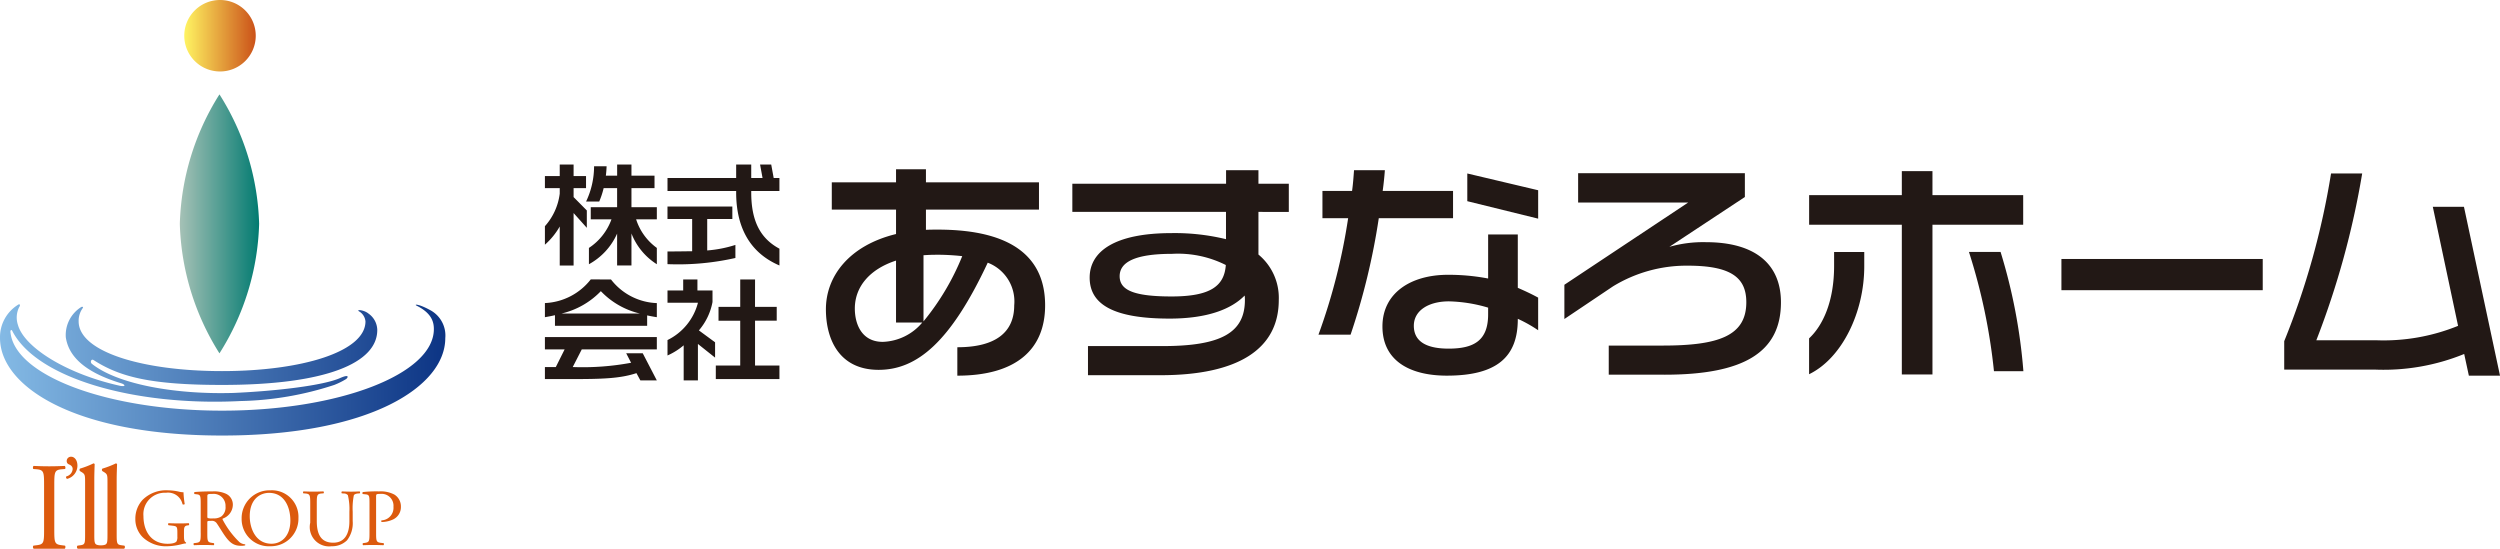 <svg xmlns="http://www.w3.org/2000/svg" xmlns:xlink="http://www.w3.org/1999/xlink" width="243.16" height="53.374" viewBox="0 0 243.16 53.374">
  <defs>
    <linearGradient id="linear-gradient" y1="0.5" x2="1" y2="0.5" gradientUnits="objectBoundingBox">
      <stop offset="0" stop-color="#84bae5"/>
      <stop offset="1" stop-color="#0c3484"/>
    </linearGradient>
    <linearGradient id="linear-gradient-2" y1="0.5" x2="1" y2="0.5" gradientUnits="objectBoundingBox">
      <stop offset="0" stop-color="#fff462"/>
      <stop offset="1" stop-color="#cb5219"/>
    </linearGradient>
    <linearGradient id="linear-gradient-3" y1="0.5" x2="1" y2="0.5" gradientUnits="objectBoundingBox">
      <stop offset="0" stop-color="#a6c1b6"/>
      <stop offset="1" stop-color="#027b71"/>
    </linearGradient>
  </defs>
  <g id="logo_ash" transform="translate(0)">
    <g id="logo" transform="translate(53 16)">
      <path id="パス_49032" data-name="パス 49032" d="M38.771,20.515V17.751c3.721,0,5.533-1.449,5.533-4.076a4.039,4.039,0,0,0-2.576-4.148C38.1,17.274,34.836,19.949,31.115,19.949c-3.816,0-5.127-2.946-5.127-5.89,0-3.217,2.266-6.207,6.821-7.319V4.361H26.56V1.711h6.249V.442h2.909V1.711H46.712V4.361H35.718V6.332c.383-.022.764-.022,1.145-.022,7.535,0,10.446,2.923,10.446,7.364,0,4.325-2.863,6.841-8.539,6.841m-5.962-5.165V9.323c-2.576.838-4.007,2.56-4.007,4.667,0,1.472.644,3.238,2.719,3.238a5.236,5.236,0,0,0,3.84-1.878Zm3.84-6.594c-.406,0-.811.022-1.168.045v6.435a24.387,24.387,0,0,0,3.768-6.345,22.194,22.194,0,0,0-2.6-.136" transform="translate(1.343 0.023)" fill="#221815"/>
      <path id="パス_49033" data-name="パス 49033" d="M66.88,4.582V8.729a5.462,5.462,0,0,1,1.978,4.419c0,4.779-3.957,7.318-11.517,7.318H50.3V17.633h7.273c5.7,0,7.99-1.314,7.99-4.484a2.592,2.592,0,0,0-.024-.432c-1.287,1.315-3.6,2.243-7.3,2.243-5.581,0-7.775-1.45-7.775-3.987,0-2.559,2.457-4.328,7.966-4.328a21.082,21.082,0,0,1,5.294.59V4.582H48.779V1.843H63.732V.528H66.88V1.843h2.954v2.74ZM58.461,8.662c-3.553,0-5.08.793-5.08,2.175,0,1.338,1.336,1.97,5.056,1.97,3.816,0,5.127-1.041,5.27-3.058a10.337,10.337,0,0,0-5.247-1.086" transform="translate(2.521 0.028)" fill="#221815"/>
      <path id="パス_49034" data-name="パス 49034" d="M77.409,5.193a65.73,65.73,0,0,1-2.743,11.329H71.542A58.105,58.105,0,0,0,74.429,5.193h-2.5V2.544H74.81c.1-.7.143-1.383.191-2.017h3c-.047.657-.119,1.337-.213,2.017h6.844V5.193Zm13.521,9.788v.045c0,3.669-2.05,5.483-6.892,5.483-3.744,0-6.273-1.541-6.273-4.781,0-3.262,2.767-5.028,6.368-5.028a20.452,20.452,0,0,1,3.912.361V6.779h2.885v5.189c.692.3,1.36.612,1.98.953v3.172a13.275,13.275,0,0,0-1.98-1.112m-2.885-1.086a14.372,14.372,0,0,0-3.816-.612c-1.933,0-3.411.86-3.411,2.378,0,1.427,1.073,2.22,3.385,2.22,2.5,0,3.841-.816,3.841-3.329ZM86.018,3.54V.845l6.893,1.631V5.239Z" transform="translate(3.697 0.028)" fill="#221815"/>
      <path id="パス_49035" data-name="パス 49035" d="M104.017,20.4H98.6v-2.83h5.224c5.39,0,8.156-.905,8.156-4.214,0-2.379-1.456-3.558-5.7-3.558a13.717,13.717,0,0,0-7.274,2.017l-4.721,3.171v-3.33l12.044-8H95.622V.806H111.84V3.119l-7.345,4.848a12.026,12.026,0,0,1,3.554-.454c4.817,0,7.3,2.153,7.3,5.846,0,4.893-3.648,7.044-11.328,7.044" transform="translate(4.873 0.042)" fill="#221815"/>
      <path id="パス_49036" data-name="パス 49036" d="M128.916,5.824V20.391h-2.98V5.824h-9.016V2.947h9.016V.613h2.98V2.947h8.824V5.824Zm-12,14.544V16.88c1.311-1.223,2.433-3.534,2.433-7.046V8.476h2.933V9.881c0,4.438-2.146,8.924-5.366,10.486m17.982-.293a56.925,56.925,0,0,0-2.433-11.6h3.077a53.555,53.555,0,0,1,2.218,11.6Z" transform="translate(6.043 0.032)" fill="#221815"/>
      <rect id="長方形_4261" data-name="長方形 4261" width="19.58" height="3.036" transform="translate(147.502 9.189)" fill="#221815"/>
      <path id="パス_49037" data-name="パス 49037" d="M178.817,20.494l-.454-2.108a20.743,20.743,0,0,1-8.727,1.518h-8.778V17.141A75,75,0,0,0,165.413.83h3.029a81.864,81.864,0,0,1-4.46,16.22h5.773a19.191,19.191,0,0,0,8.013-1.4L175.31,4.069h3.03l3.506,16.425Z" transform="translate(8.314 0.043)" fill="#221815"/>
      <path id="パス_49038" data-name="パス 49038" d="M2.79,1.127H4V2.3H2.79v.87l1.287,1.3V6.16L2.79,4.722V9.83H1.442v-3.8A6.878,6.878,0,0,1,0,7.8V6A5.821,5.821,0,0,0,1.442,2.834V2.3H0V1.127H1.442V0H2.79Zm3.136-.043h1.1V0H8.418V1.084h2.243V2.3H8.418V4.153h2.469V5.334H8.872a5.488,5.488,0,0,0,2.015,2.78V9.7A6.191,6.191,0,0,1,8.418,6.709V9.821H7.023v-3.1A6.308,6.308,0,0,1,4.281,9.7V8.114a5.611,5.611,0,0,0,2.193-2.78H4.459V4.153H7.023V2.3H5.713a8.024,8.024,0,0,1-.429,1.3H4.006A8,8,0,0,0,4.782.172H6c-.012.332-.037.645-.072.912" transform="translate(0 0)" fill="#221815"/>
      <path id="パス_49039" data-name="パス 49039" d="M19.482,1.31h1.1L20.341,0h1.084l.24,1.31h.559V2.576H19.482v.152c0,2.789.9,4.474,2.743,5.461V9.821C19.3,8.566,18.016,6.043,18.016,2.715v-.14H11.338V1.31h6.678V0h1.466ZM17.646,5.3H15.2v3.06a12.055,12.055,0,0,0,2.742-.538V9.092a25.315,25.315,0,0,1-6.606.6V8.459c.8,0,1.6-.013,2.4-.023V5.3h-2.4V4.09h6.308Z" transform="translate(0.586 0)" fill="#221815"/>
      <path id="パス_49040" data-name="パス 49040" d="M6.427,10.631a5.9,5.9,0,0,0,4.459,2.3V14.3c-.309-.043-.632-.107-.942-.172v1.009H.978v-1.03c-.323.075-.655.14-.978.194V12.927a5.978,5.978,0,0,0,4.459-2.3Zm4.459,6.8h-7.3L2.707,19.15a25.661,25.661,0,0,0,5.676-.416l-.477-.924H9.515l1.371,2.641h-1.6l-.382-.708c-1.6.526-3.316.578-6.368.578H0V19.15H1.06l.858-1.717H0v-1.2H10.886ZM9.241,13.946a7.677,7.677,0,0,1-3.8-2.177A7.758,7.758,0,0,1,1.61,13.946Z" transform="translate(0 0.55)" fill="#221815"/>
      <path id="パス_49041" data-name="パス 49041" d="M14.249,11.7h1.466v1.127a5.9,5.9,0,0,1-1.324,2.759l1.575,1.158v1.49l-1.67-1.33v3.543H12.911V17.037a6.475,6.475,0,0,1-1.573.988v-1.5A5.6,5.6,0,0,0,14.3,12.894H11.338V11.7h1.526V10.631h1.385Zm5.6,1.6h2.112v1.341H19.852V19h2.373v1.321H16.036V19h2.375V14.644H16.3V13.3h2.112V10.631h1.442Z" transform="translate(0.586 0.55)" fill="#221815"/>
    </g>
    <g id="mark">
      <path id="パス_48996" data-name="パス 48996" d="M53.681,181.81c0,.318.048.5.19.561a.066.066,0,0,1-.007.095,1.729,1.729,0,0,0-.385.07,6.259,6.259,0,0,1-1.406.206,3.285,3.285,0,0,1-2.4-.873,2.473,2.473,0,0,1-.724-1.783,2.694,2.694,0,0,1,.708-1.861,3.249,3.249,0,0,1,2.49-.922,4.769,4.769,0,0,1,1,.118,2.009,2.009,0,0,0,.486.072,8.645,8.645,0,0,0,.118,1.137c-.023.063-.165.073-.213.025a1.436,1.436,0,0,0-1.609-1.116,2.083,2.083,0,0,0-2.192,2.262c0,1.507.778,2.7,2.354,2.7.489,0,.779-.1.867-.237a.872.872,0,0,0,.078-.449V181.5c0-.66-.023-.707-.51-.762l-.347-.04a.132.132,0,0,1,0-.2c.229.015.659.023,1.123.023.308,0,.574-.009.834-.023a.136.136,0,0,1,.007.2l-.126.017c-.329.04-.338.256-.338.66v.436Z" transform="translate(-35.785 -129.611)" fill="#dc5a0e"/>
      <path id="パス_48997" data-name="パス 48997" d="M71.332,178.184c0-.22.024-.25.511-.25a1.156,1.156,0,0,1,1.257,1.208,1.121,1.121,0,0,1-.394.975,1.311,1.311,0,0,1-.809.2,1.526,1.526,0,0,1-.54-.037.609.609,0,0,1-.024-.259v-1.84Zm-.644,3.536c0,.823-.017.925-.47.981l-.2.023a.152.152,0,0,0,.017.2c.369-.013.652-.023.982-.023.313,0,.58.01.935.023a.156.156,0,0,0,.017-.2L71.8,182.7c-.456-.063-.471-.158-.471-.981v-.991c0-.163.015-.173.368-.173a.57.57,0,0,1,.56.253c.243.354.564.895.77,1.184.56.8.958.991,1.625.991a1.251,1.251,0,0,0,.348-.04.065.065,0,0,0-.01-.108.957.957,0,0,1-.543-.219,8.533,8.533,0,0,1-1.579-2.091c-.041-.063-.078-.141-.041-.189a1.45,1.45,0,0,0,.985-1.309,1.162,1.162,0,0,0-.652-1.1,2.779,2.779,0,0,0-1.311-.237c-.772,0-1.312.023-1.754.062a.13.13,0,0,0-.007.194l.249.032c.325.04.348.175.348.919v2.821Z" transform="translate(-51.165 -129.895)" fill="#dc5a0e"/>
      <path id="パス_48998" data-name="パス 48998" d="M90.291,182.495c-1.55,0-2.115-1.509-2.115-2.672,0-1.718,1.06-2.275,1.876-2.275,1.5,0,2.075,1.4,2.075,2.693C92.128,181.786,91.233,182.495,90.291,182.495Zm-.1.246A2.684,2.684,0,0,0,92.913,180a2.586,2.586,0,0,0-2.726-2.7,2.715,2.715,0,0,0-2.8,2.775A2.647,2.647,0,0,0,90.187,182.74Z" transform="translate(-63.885 -129.61)" fill="#dc5a0e"/>
      <path id="パス_48999" data-name="パス 48999" d="M114.1,179.683a5.747,5.747,0,0,0-.148-1.624.494.494,0,0,0-.394-.165l-.2-.015a.143.143,0,0,1,.017-.188c.3.014.587.023.895.023.329,0,.542-.01.823-.023a.135.135,0,0,1,.017.188l-.186.015c-.2.017-.354.085-.394.188a6.572,6.572,0,0,0-.108,1.6v.889a2.728,2.728,0,0,1-.552,1.877,2.063,2.063,0,0,1-1.5.577,1.882,1.882,0,0,1-2.078-2.287v-1.853c0-.82-.017-.952-.473-.992l-.2-.015c-.046-.033-.029-.165.017-.188.392.014.658.023.973.023s.581-.01.964-.023a.141.141,0,0,1,.017.188l-.188.015c-.455.04-.473.172-.473.992v1.695c0,1.264.395,2.1,1.6,2.1,1.138,0,1.572-.895,1.572-2.091Z" transform="translate(-80.117 -129.895)" fill="#dc5a0e"/>
      <path id="パス_49000" data-name="パス 49000" d="M132.385,181.72c0,.823.017.925.52.981l.211.023a.154.154,0,0,1-.014.2c-.449-.013-.709-.023-1.023-.023s-.61.01-.958.023a.153.153,0,0,1-.017-.2l.163-.023c.459-.063.474-.158.474-.981v-2.9c0-.667-.015-.809-.37-.842l-.284-.032a.13.13,0,0,1,.017-.194,12.078,12.078,0,0,1,1.556-.062,2.849,2.849,0,0,1,1.508.313,1.359,1.359,0,0,1,.63,1.179,1.329,1.329,0,0,1-.788,1.248,2.65,2.65,0,0,1-1.083.236c-.055-.023-.055-.142-.006-.158a1.22,1.22,0,0,0,1.152-1.319,1.157,1.157,0,0,0-1.264-1.256c-.416,0-.426.03-.426.281Z" transform="translate(-95.803 -129.895)" fill="#dc5a0e"/>
      <path id="パス_49001" data-name="パス 49001" d="M13,170.341c0-1.281-.023-1.487-.739-1.549l-.3-.023c-.073-.047-.049-.266.023-.3.6.025,1.017.037,1.524.037.484,0,.9-.012,1.5-.037.073.037.1.256.023.3l-.3.023c-.713.062-.738.268-.738,1.549v4.308c0,1.284.025,1.454.738,1.535l.3.038c.073.046.05.267-.023.3H11.985a.235.235,0,0,1-.023-.3l.3-.038c.715-.081.739-.251.739-1.535Z" transform="translate(-8.713 -123.151)" fill="#dc5a0e"/>
      <path id="パス_49002" data-name="パス 49002" d="M32.448,175.562l-.29-.038c-.434-.058-.461-.178-.461-1.051v-5.337c0-.531.027-1.138.038-1.5a.137.137,0,0,0-.121-.072,8.592,8.592,0,0,1-1.307.507.181.181,0,0,0,0,.241l.121.074c.363.219.375.291.375,1.006v5.081c0,.873-.013.993-.46,1.051a1.728,1.728,0,0,1-.175.009c-.1,0-.188-.009-.188-.009-.436-.058-.459-.178-.459-1.051v-5.337c0-.531.023-1.138.035-1.5a.135.135,0,0,0-.12-.072,8.535,8.535,0,0,1-1.307.507.184.184,0,0,0,0,.241l.122.074c.362.219.375.291.375,1.006v5.081c0,.873-.013.993-.46,1.051l-.279.038a.211.211,0,0,0,.023.3h4.513A.212.212,0,0,0,32.448,175.562Z" transform="translate(-20.349 -122.491)" fill="#dc5a0e"/>
      <path id="パス_49003" data-name="パス 49003" d="M24.005,167.3a.161.161,0,0,1-.078-.242.793.793,0,0,0,.614-.712c0-.349-.342-.439-.415-.481a.324.324,0,0,1-.163-.294.413.413,0,0,1,.442-.424c.271,0,.6.281.6.87A1.331,1.331,0,0,1,24.005,167.3Z" transform="translate(-17.474 -120.723)" fill="#dc5a0e"/>
      <path id="パス_49004" data-name="パス 49004" d="M41.8,110.586c-1.131-.612-1.579-.562-1.261-.4,1.469.739,1.66,1.6,1.66,2.27,0,4.38-9.221,7.932-20.6,7.932-11.194,0-20.3-3.442-20.589-7.726,0-.068.1-.2.18-.037,2.357,4.644,11.982,7.348,22.189,6.828a31.117,31.117,0,0,0,9.129-1.566,7.2,7.2,0,0,0,1.161-.576c.186-.146.348-.507-.592-.093-1.65.731-6.259,1.267-10.371,1.447-5.73.17-11.3-.863-13.762-2.827-.212-.166-.068-.514.151-.374,2.541,1.635,5.545,2.422,12.5,2.422,10.183,0,15.1-2.158,15.1-5.338a1.994,1.994,0,0,0-.85-1.6c-.444-.368-1.251-.429-.917-.214a1.257,1.257,0,0,1,.619.971c0,2.969-6.245,4.836-13.951,4.836S7.649,114.673,7.649,111.7a2.107,2.107,0,0,1,.4-1.288c.063-.076.017-.161-.13-.113A3.21,3.21,0,0,0,6.4,113.251c.26,1.751,1.675,3.353,5.4,4.479.313.091.527.349-.1.247-5.258-1.16-9.36-3.759-9.96-5.941a2.257,2.257,0,0,1,.132-1.73c.113-.131.1-.379-.155-.194A3.711,3.711,0,0,0,0,113.319c0,4.692,7.2,9.489,21.6,9.489s21.71-4.781,21.71-9.473a2.8,2.8,0,0,0-1.511-2.749Z" transform="translate(0 -80.446)" fill="url(#linear-gradient)"/>
      <path id="パス_49005" data-name="パス 49005" d="M70.107,6.952a3.476,3.476,0,1,0-3.476-3.476A3.477,3.477,0,0,0,70.107,6.952Z" transform="translate(-48.709)" fill="url(#linear-gradient-2)"/>
      <path id="パス_49006" data-name="パス 49006" d="M72.733,46.722a24.818,24.818,0,0,0-3.859-12.594,24.835,24.835,0,0,0-3.855,12.594,24.836,24.836,0,0,0,3.855,12.593A24.819,24.819,0,0,0,72.733,46.722Z" transform="translate(-47.529 -24.948)" fill="url(#linear-gradient-3)"/>
    </g>
  </g>
</svg>
